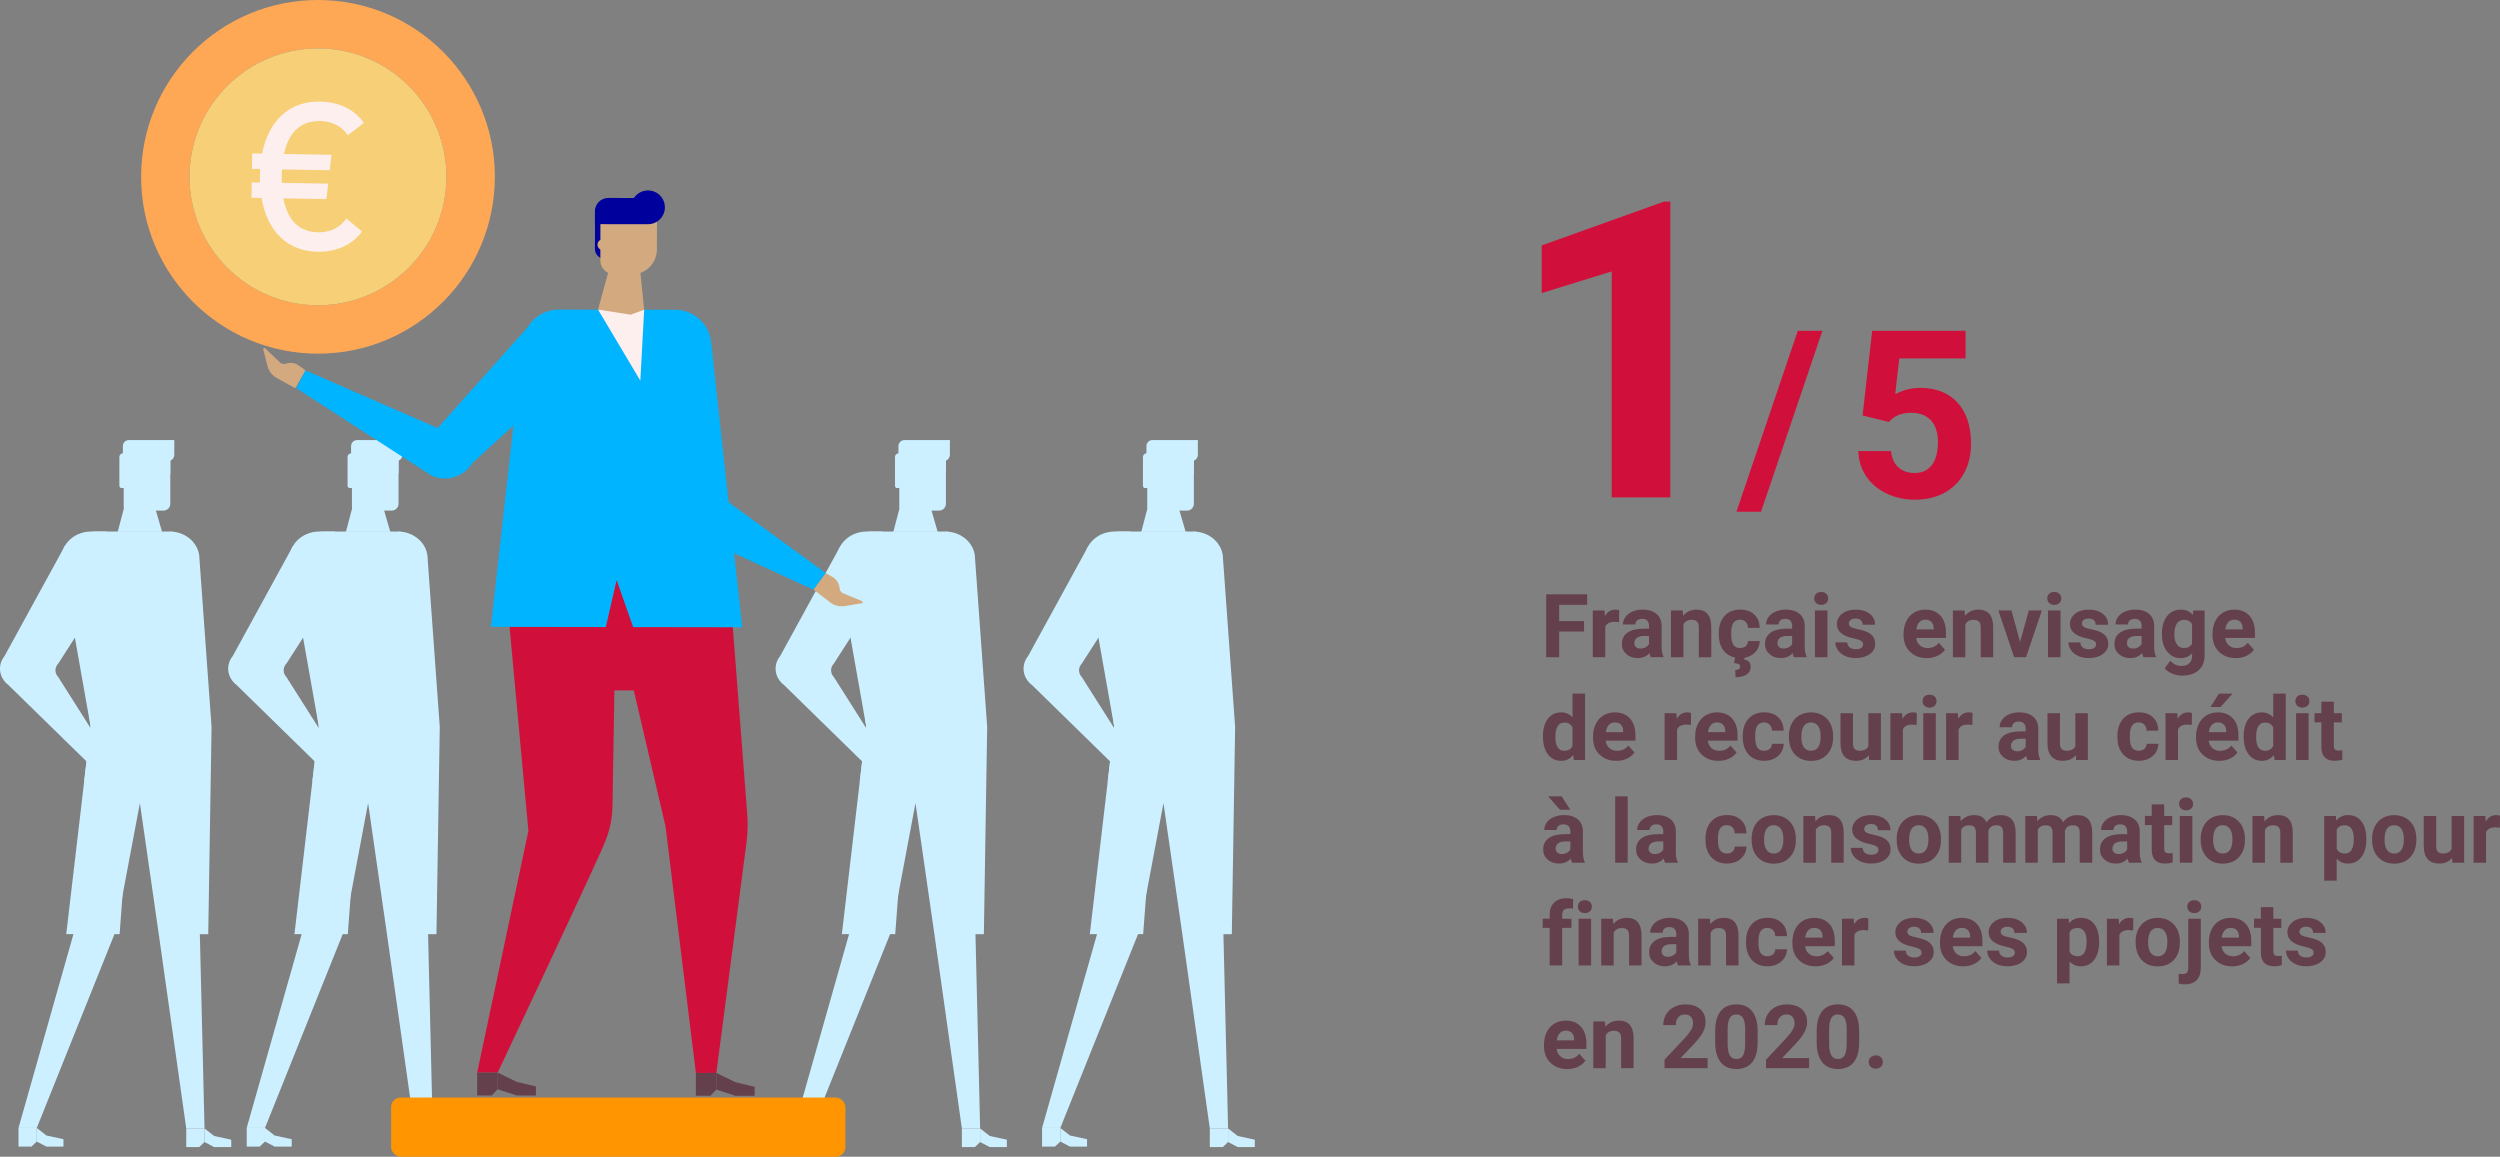 <?xml version="1.0" encoding="UTF-8"?>
<svg id="Calque_2" data-name="Calque 2" xmlns="http://www.w3.org/2000/svg" viewBox="0 0 875.98 405.3">
  <rect x="0" y="0" width="875.98" height="405.3" fill="#808080" stroke="none"/>
  <defs>
    <style>
      .cls-1 {
        fill: #00b4ff;
      }

      .cls-2 {
        fill: #f6cf76;
      }

      .cls-3 {
        fill: #fdefee;
      }

      .cls-4 {
        fill: #64404c;
      }

      .cls-5 {
        fill: #ccf0ff;
      }

      .cls-6 {
        fill: #ff9500;
      }

      .cls-7 {
        fill: #00009c;
      }

      .cls-8 {
        fill: #d3aa80;
      }

      .cls-9 {
        fill: #d0103a;
      }

      .cls-10 {
        fill: #fea856;
      }
    </style>
  </defs>
  <g id="Calque_1-2" data-name="Calque 1">
    <g>
      <path class="cls-9" d="m585.28,174.29h-20.55v-79.2l-24.53,7.61v-16.71l42.87-15.36h2.2v103.66Z"/>
      <path class="cls-9" d="m617.06,179.3h-8.62l21.49-63.39h8.62l-21.49,63.39Z"/>
      <path class="cls-9" d="m652.63,145.58l3.37-29.67h32.72v9.66h-23.22l-1.44,12.55c2.75-1.47,5.68-2.21,8.78-2.21,5.56,0,9.92,1.72,13.07,5.17,3.15,3.45,4.73,8.27,4.73,14.48,0,3.77-.8,7.14-2.39,10.12-1.59,2.98-3.87,5.29-6.84,6.94s-6.47,2.47-10.51,2.47c-3.53,0-6.8-.71-9.82-2.14-3.02-1.43-5.41-3.44-7.16-6.04-1.75-2.59-2.68-5.55-2.79-8.86h11.47c.24,2.43,1.09,4.32,2.55,5.67,1.46,1.35,3.36,2.02,5.71,2.02,2.62,0,4.64-.94,6.05-2.83,1.42-1.88,2.12-4.55,2.12-8s-.82-5.85-2.45-7.62c-1.63-1.76-3.94-2.65-6.94-2.65-2.75,0-4.99.72-6.7,2.17l-1.12,1.04-9.22-2.29Z"/>
      <path class="cls-4" d="m555.04,221.28h-8.72v9.01h-4.54v-22.04h14.35v3.68h-9.81v5.69h8.72v3.66Z"/>
      <path class="cls-4" d="m567.29,218.01c-.6-.08-1.12-.12-1.57-.12-1.66,0-2.74.56-3.25,1.68v10.72h-4.37v-16.38h4.13l.12,1.95c.88-1.5,2.09-2.25,3.65-2.25.48,0,.94.07,1.36.2l-.06,4.21Z"/>
      <path class="cls-4" d="m578.43,230.29c-.2-.39-.35-.88-.44-1.47-1.06,1.18-2.44,1.77-4.13,1.77-1.6,0-2.93-.46-3.99-1.39-1.05-.93-1.58-2.1-1.58-3.51,0-1.74.64-3.07,1.93-4,1.29-.93,3.15-1.4,5.58-1.41h2.01v-.94c0-.76-.19-1.36-.58-1.82-.39-.46-1-.68-1.84-.68-.74,0-1.31.18-1.73.53-.42.35-.63.84-.63,1.45h-4.37c0-.95.29-1.83.88-2.63.58-.81,1.41-1.44,2.48-1.9,1.07-.46,2.27-.69,3.6-.69,2.02,0,3.62.51,4.81,1.52,1.19,1.01,1.78,2.44,1.78,4.28v7.1c0,1.55.23,2.73.65,3.53v.26h-4.42Zm-3.62-3.04c.65,0,1.24-.14,1.79-.43.54-.29.95-.67,1.21-1.16v-2.82h-1.63c-2.19,0-3.36.76-3.5,2.27l-.02.26c0,.54.19.99.58,1.35.38.35.91.53,1.57.53Z"/>
      <path class="cls-4" d="m589.59,213.91l.14,1.89c1.17-1.46,2.74-2.19,4.71-2.19,1.74,0,3.03.51,3.88,1.53.85,1.02,1.28,2.54,1.3,4.57v10.58h-4.37v-10.47c0-.93-.2-1.6-.61-2.02-.4-.42-1.07-.63-2.01-.63-1.23,0-2.15.52-2.77,1.57v11.55h-4.37v-16.38h4.12Z"/>
      <path class="cls-4" d="m609.73,227.06c.81,0,1.46-.22,1.97-.67.5-.44.77-1.03.79-1.77h4.1c-.01,1.11-.31,2.13-.91,3.05-.6.92-1.41,1.64-2.44,2.15-1.03.51-2.18.76-3.43.76-2.34,0-4.19-.74-5.54-2.23-1.35-1.49-2.03-3.54-2.03-6.17v-.29c0-2.52.67-4.54,2.01-6.04,1.34-1.5,3.18-2.25,5.52-2.25,2.05,0,3.69.58,4.93,1.75,1.24,1.17,1.86,2.72,1.88,4.66h-4.1c-.02-.85-.28-1.54-.79-2.08-.5-.53-1.17-.8-2-.8-1.02,0-1.79.37-2.31,1.11-.52.74-.78,1.95-.78,3.62v.45c0,1.69.26,2.9.77,3.64.51.74,1.3,1.11,2.35,1.11Zm1.59,3.13l-.17.88c1.51.27,2.27,1.15,2.27,2.62,0,1.11-.46,1.99-1.39,2.63-.92.65-2.22.97-3.9.97l-.11-2.53c1.13,0,1.7-.41,1.7-1.23,0-.42-.17-.71-.51-.87-.34-.16-.89-.26-1.64-.31l.47-2.17h3.27Z"/>
      <path class="cls-4" d="m628.58,230.29c-.2-.39-.35-.88-.44-1.47-1.06,1.18-2.44,1.77-4.13,1.77-1.6,0-2.93-.46-3.99-1.39-1.05-.93-1.58-2.1-1.58-3.51,0-1.74.64-3.07,1.93-4,1.29-.93,3.15-1.4,5.58-1.41h2.01v-.94c0-.76-.19-1.36-.58-1.82-.39-.46-1-.68-1.84-.68-.74,0-1.31.18-1.73.53-.42.35-.63.84-.63,1.45h-4.37c0-.95.29-1.83.88-2.63.58-.81,1.41-1.44,2.48-1.9,1.07-.46,2.27-.69,3.6-.69,2.02,0,3.62.51,4.81,1.52,1.19,1.01,1.78,2.44,1.78,4.28v7.1c0,1.55.23,2.73.65,3.53v.26h-4.42Zm-3.62-3.04c.65,0,1.24-.14,1.79-.43.54-.29.95-.67,1.21-1.16v-2.82h-1.63c-2.19,0-3.36.76-3.5,2.27l-.02.26c0,.54.19.99.58,1.35.38.35.91.53,1.57.53Z"/>
      <path class="cls-4" d="m635.68,209.67c0-.66.22-1.2.66-1.62.44-.42,1.04-.63,1.79-.63s1.34.21,1.79.63c.44.42.67.96.67,1.62s-.22,1.21-.67,1.63c-.45.42-1.04.64-1.78.64s-1.33-.21-1.78-.64c-.45-.42-.67-.97-.67-1.63Zm4.65,20.62h-4.39v-16.38h4.39v16.38Z"/>
      <path class="cls-4" d="m652.8,225.76c0-.54-.27-.96-.79-1.26-.53-.31-1.38-.58-2.55-.83-3.9-.82-5.84-2.47-5.84-4.96,0-1.45.6-2.67,1.81-3.64,1.21-.97,2.78-1.46,4.73-1.46,2.08,0,3.74.49,4.99,1.47,1.25.98,1.87,2.25,1.87,3.81h-4.37c0-.62-.2-1.14-.61-1.55-.4-.41-1.03-.61-1.89-.61-.74,0-1.31.17-1.71.5-.4.33-.61.76-.61,1.27,0,.48.23.88.69,1.17.46.3,1.23.55,2.32.77,1.09.22,2.01.46,2.75.73,2.31.85,3.47,2.32,3.47,4.41,0,1.49-.64,2.7-1.92,3.62-1.28.92-2.94,1.38-4.96,1.38-1.37,0-2.59-.25-3.66-.73-1.06-.49-1.9-1.16-2.5-2.01s-.91-1.77-.91-2.76h4.15c.04.78.33,1.37.86,1.79.53.41,1.25.62,2.15.62.84,0,1.47-.16,1.9-.48.43-.32.64-.73.64-1.25Z"/>
      <path class="cls-4" d="m675.12,230.59c-2.4,0-4.36-.74-5.87-2.21-1.51-1.47-2.26-3.44-2.26-5.89v-.42c0-1.65.32-3.12.95-4.41.64-1.3,1.54-2.29,2.7-3,1.17-.7,2.5-1.05,3.99-1.05,2.24,0,4,.71,5.29,2.12,1.29,1.41,1.93,3.42,1.93,6.01v1.79h-10.43c.14,1.07.57,1.93,1.28,2.57.71.65,1.61.97,2.7.97,1.69,0,3-.61,3.95-1.83l2.15,2.41c-.66.93-1.54,1.65-2.66,2.17s-2.36.78-3.72.78Zm-.5-13.46c-.87,0-1.57.29-2.11.88-.54.59-.89,1.43-1.04,2.52h6.08v-.35c-.02-.97-.28-1.73-.79-2.26-.5-.53-1.22-.8-2.15-.8Z"/>
      <path class="cls-4" d="m688.37,213.91l.14,1.89c1.17-1.46,2.74-2.19,4.71-2.19,1.74,0,3.03.51,3.88,1.53.85,1.02,1.28,2.54,1.3,4.57v10.58h-4.37v-10.47c0-.93-.2-1.6-.61-2.02-.4-.42-1.07-.63-2.01-.63-1.23,0-2.15.52-2.77,1.57v11.55h-4.37v-16.38h4.12Z"/>
      <path class="cls-4" d="m707.83,224.94l3.04-11.03h4.57l-5.52,16.38h-4.18l-5.52-16.38h4.57l3.04,11.03Z"/>
      <path class="cls-4" d="m717.34,209.67c0-.66.22-1.2.66-1.62.44-.42,1.04-.63,1.79-.63s1.34.21,1.79.63c.44.42.67.96.67,1.62s-.22,1.21-.67,1.63c-.45.42-1.04.64-1.78.64s-1.33-.21-1.78-.64c-.45-.42-.67-.97-.67-1.63Zm4.65,20.62h-4.39v-16.38h4.39v16.38Z"/>
      <path class="cls-4" d="m734.46,225.76c0-.54-.27-.96-.79-1.26-.53-.31-1.38-.58-2.55-.83-3.9-.82-5.84-2.47-5.84-4.96,0-1.45.6-2.67,1.81-3.64,1.21-.97,2.78-1.46,4.73-1.46,2.08,0,3.74.49,4.99,1.47,1.25.98,1.87,2.25,1.87,3.81h-4.37c0-.62-.2-1.14-.61-1.55-.4-.41-1.03-.61-1.89-.61-.74,0-1.31.17-1.71.5-.4.33-.61.76-.61,1.27,0,.48.23.88.69,1.17.46.3,1.23.55,2.32.77,1.09.22,2.01.46,2.75.73,2.31.85,3.47,2.32,3.47,4.41,0,1.49-.64,2.7-1.92,3.62-1.28.92-2.94,1.38-4.96,1.38-1.37,0-2.59-.25-3.66-.73-1.06-.49-1.9-1.16-2.5-2.01s-.91-1.77-.91-2.76h4.15c.04.78.33,1.37.86,1.79.53.41,1.25.62,2.15.62.84,0,1.47-.16,1.9-.48.43-.32.64-.73.64-1.25Z"/>
      <path class="cls-4" d="m751.02,230.29c-.2-.39-.35-.88-.44-1.47-1.06,1.18-2.44,1.77-4.13,1.77-1.6,0-2.93-.46-3.99-1.39-1.05-.93-1.58-2.1-1.58-3.51,0-1.74.64-3.07,1.93-4,1.29-.93,3.15-1.4,5.58-1.41h2.01v-.94c0-.76-.19-1.36-.58-1.82-.39-.46-1-.68-1.84-.68-.74,0-1.31.18-1.73.53-.42.35-.63.84-.63,1.45h-4.37c0-.95.29-1.83.88-2.63.58-.81,1.41-1.44,2.48-1.9,1.07-.46,2.27-.69,3.6-.69,2.02,0,3.62.51,4.81,1.52,1.19,1.01,1.78,2.44,1.78,4.28v7.1c0,1.55.23,2.73.65,3.53v.26h-4.42Zm-3.62-3.04c.65,0,1.24-.14,1.79-.43.54-.29.95-.67,1.21-1.16v-2.82h-1.63c-2.19,0-3.36.76-3.5,2.27l-.02.26c0,.54.19.99.58,1.35.38.35.91.53,1.57.53Z"/>
      <path class="cls-4" d="m757.51,221.98c0-2.51.6-4.54,1.79-6.07,1.2-1.53,2.81-2.3,4.84-2.3,1.8,0,3.19.62,4.19,1.85l.18-1.54h3.97v15.83c0,1.43-.33,2.68-.98,3.74-.65,1.06-1.57,1.87-2.75,2.42-1.18.56-2.56.83-4.15.83-1.2,0-2.37-.24-3.51-.72-1.14-.48-2-1.1-2.59-1.85l1.94-2.66c1.09,1.22,2.41,1.83,3.97,1.83,1.16,0,2.06-.31,2.71-.93.65-.62.97-1.5.97-2.64v-.88c-1.01,1.14-2.34,1.71-3.98,1.71-1.97,0-3.56-.77-4.78-2.31-1.22-1.54-1.82-3.58-1.82-6.12v-.18Zm4.37.33c0,1.49.3,2.65.89,3.49.6.84,1.41,1.27,2.45,1.27,1.33,0,2.29-.5,2.86-1.5v-6.9c-.59-1-1.53-1.5-2.83-1.5-1.05,0-1.87.43-2.48,1.29-.6.86-.9,2.14-.9,3.85Z"/>
      <path class="cls-4" d="m783.38,230.59c-2.4,0-4.36-.74-5.87-2.21-1.51-1.47-2.26-3.44-2.26-5.89v-.42c0-1.65.32-3.12.95-4.41.64-1.3,1.54-2.29,2.7-3,1.17-.7,2.5-1.05,3.99-1.05,2.24,0,4,.71,5.29,2.12,1.29,1.41,1.93,3.42,1.93,6.01v1.79h-10.43c.14,1.07.57,1.93,1.28,2.57.71.65,1.61.97,2.7.97,1.69,0,3-.61,3.95-1.83l2.15,2.41c-.66.93-1.54,1.65-2.66,2.17s-2.36.78-3.72.78Zm-.5-13.46c-.87,0-1.57.29-2.11.88-.54.59-.89,1.43-1.04,2.52h6.08v-.35c-.02-.97-.28-1.73-.79-2.26-.5-.53-1.22-.8-2.15-.8Z"/>
      <path class="cls-4" d="m540.63,257.98c0-2.55.57-4.59,1.72-6.1,1.15-1.51,2.71-2.27,4.7-2.27,1.59,0,2.91.6,3.95,1.79v-8.36h4.39v23.25h-3.95l-.21-1.74c-1.09,1.36-2.49,2.04-4.21,2.04-1.93,0-3.47-.76-4.64-2.28-1.17-1.52-1.75-3.63-1.75-6.33Zm4.37.33c0,1.54.27,2.71.8,3.53.53.82,1.31,1.23,2.33,1.23,1.35,0,2.31-.57,2.86-1.71v-6.47c-.54-1.14-1.49-1.71-2.83-1.71-2.11,0-3.16,1.71-3.16,5.14Z"/>
      <path class="cls-4" d="m566.32,266.59c-2.4,0-4.36-.74-5.87-2.21-1.51-1.47-2.26-3.44-2.26-5.89v-.42c0-1.65.32-3.12.95-4.41.64-1.3,1.54-2.29,2.7-3,1.17-.7,2.5-1.05,3.99-1.05,2.24,0,4,.71,5.29,2.12,1.29,1.41,1.93,3.42,1.93,6.01v1.79h-10.43c.14,1.07.57,1.93,1.28,2.57.71.65,1.61.97,2.7.97,1.69,0,3-.61,3.95-1.83l2.15,2.41c-.66.93-1.54,1.65-2.66,2.17s-2.36.78-3.72.78Zm-.5-13.46c-.87,0-1.57.29-2.11.88-.54.59-.89,1.43-1.04,2.52h6.08v-.35c-.02-.97-.28-1.73-.79-2.26-.5-.53-1.22-.8-2.15-.8Z"/>
      <path class="cls-4" d="m592.46,254.01c-.6-.08-1.12-.12-1.57-.12-1.66,0-2.74.56-3.25,1.68v10.72h-4.37v-16.38h4.13l.12,1.95c.88-1.5,2.09-2.25,3.65-2.25.48,0,.94.07,1.36.2l-.06,4.21Z"/>
      <path class="cls-4" d="m602.1,266.59c-2.4,0-4.36-.74-5.87-2.21-1.51-1.47-2.26-3.44-2.26-5.89v-.42c0-1.65.32-3.12.95-4.41.64-1.3,1.54-2.29,2.7-3,1.17-.7,2.5-1.05,3.99-1.05,2.24,0,4,.71,5.29,2.12,1.29,1.41,1.93,3.42,1.93,6.01v1.79h-10.43c.14,1.07.57,1.93,1.28,2.57.71.65,1.61.97,2.7.97,1.69,0,3-.61,3.95-1.83l2.15,2.41c-.66.93-1.54,1.65-2.66,2.17s-2.36.78-3.72.78Zm-.5-13.46c-.87,0-1.57.29-2.11.88-.54.59-.89,1.43-1.04,2.52h6.08v-.35c-.02-.97-.28-1.73-.79-2.26-.5-.53-1.22-.8-2.15-.8Z"/>
      <path class="cls-4" d="m618.13,263.06c.81,0,1.46-.22,1.97-.67.5-.44.77-1.03.79-1.77h4.1c-.01,1.11-.31,2.13-.91,3.05-.6.92-1.41,1.64-2.44,2.15-1.03.51-2.18.76-3.43.76-2.34,0-4.19-.74-5.54-2.23-1.35-1.49-2.03-3.54-2.03-6.17v-.29c0-2.52.67-4.54,2.01-6.04,1.34-1.5,3.18-2.25,5.52-2.25,2.05,0,3.69.58,4.93,1.75,1.24,1.17,1.86,2.72,1.88,4.66h-4.1c-.02-.85-.28-1.54-.79-2.08-.5-.53-1.17-.8-2-.8-1.02,0-1.79.37-2.31,1.11-.52.74-.78,1.95-.78,3.62v.45c0,1.69.26,2.9.77,3.64.51.74,1.3,1.11,2.35,1.11Z"/>
      <path class="cls-4" d="m626.81,257.95c0-1.62.31-3.07.94-4.34.63-1.27,1.53-2.25,2.7-2.95,1.18-.7,2.54-1.04,4.09-1.04,2.21,0,4.01.68,5.41,2.03,1.4,1.35,2.18,3.19,2.34,5.51l.03,1.12c0,2.51-.7,4.53-2.1,6.05-1.4,1.52-3.28,2.28-5.65,2.28s-4.25-.76-5.65-2.27c-1.41-1.51-2.11-3.57-2.11-6.18v-.2Zm4.37.31c0,1.56.29,2.75.88,3.57.58.82,1.42,1.24,2.51,1.24s1.89-.41,2.48-1.22c.6-.81.89-2.12.89-3.9,0-1.53-.3-2.71-.89-3.55-.6-.84-1.43-1.26-2.51-1.26s-1.9.42-2.48,1.25c-.59.83-.88,2.12-.88,3.87Z"/>
      <path class="cls-4" d="m654.82,264.62c-1.08,1.31-2.57,1.97-4.48,1.97-1.76,0-3.1-.5-4.02-1.51-.92-1.01-1.4-2.49-1.42-4.44v-10.73h4.37v10.59c0,1.71.78,2.56,2.33,2.56s2.5-.51,3.06-1.54v-11.61h4.39v16.38h-4.12l-.12-1.67Z"/>
      <path class="cls-4" d="m671.57,254.01c-.6-.08-1.12-.12-1.57-.12-1.66,0-2.74.56-3.25,1.68v10.72h-4.37v-16.38h4.13l.12,1.95c.88-1.5,2.09-2.25,3.65-2.25.48,0,.94.07,1.36.2l-.06,4.21Z"/>
      <path class="cls-4" d="m673.64,245.67c0-.66.22-1.2.66-1.62.44-.42,1.04-.63,1.79-.63s1.34.21,1.79.63c.44.42.67.96.67,1.62s-.22,1.21-.67,1.63c-.45.42-1.04.64-1.78.64s-1.33-.21-1.78-.64c-.45-.42-.67-.97-.67-1.63Zm4.65,20.62h-4.39v-16.38h4.39v16.38Z"/>
      <path class="cls-4" d="m691.09,254.01c-.6-.08-1.12-.12-1.57-.12-1.66,0-2.74.56-3.25,1.68v10.72h-4.37v-16.38h4.13l.12,1.95c.88-1.5,2.09-2.25,3.65-2.25.48,0,.94.07,1.36.2l-.06,4.21Z"/>
      <path class="cls-4" d="m710.41,266.29c-.2-.39-.35-.88-.44-1.47-1.06,1.18-2.44,1.77-4.13,1.77-1.6,0-2.93-.46-3.99-1.39-1.05-.93-1.58-2.1-1.58-3.51,0-1.74.64-3.07,1.93-4,1.29-.93,3.15-1.4,5.58-1.41h2.01v-.94c0-.76-.19-1.36-.58-1.82-.39-.46-1-.68-1.84-.68-.74,0-1.31.18-1.73.53-.42.35-.63.84-.63,1.45h-4.37c0-.95.29-1.83.88-2.63.58-.81,1.41-1.44,2.48-1.9,1.07-.46,2.27-.69,3.6-.69,2.02,0,3.62.51,4.81,1.52,1.19,1.01,1.78,2.44,1.78,4.28v7.1c0,1.55.23,2.73.65,3.53v.26h-4.42Zm-3.62-3.04c.65,0,1.24-.14,1.79-.43.54-.29.95-.67,1.21-1.16v-2.82h-1.63c-2.19,0-3.36.76-3.5,2.27l-.02.26c0,.54.19.99.58,1.35.38.35.91.53,1.57.53Z"/>
      <path class="cls-4" d="m727.34,264.62c-1.08,1.31-2.57,1.97-4.48,1.97-1.76,0-3.1-.5-4.02-1.51-.92-1.01-1.4-2.49-1.42-4.44v-10.73h4.37v10.59c0,1.71.78,2.56,2.33,2.56s2.5-.51,3.06-1.54v-11.61h4.39v16.38h-4.12l-.12-1.67Z"/>
      <path class="cls-4" d="m749.41,263.06c.81,0,1.46-.22,1.97-.67.5-.44.77-1.03.79-1.77h4.1c-.01,1.11-.31,2.13-.91,3.05-.6.92-1.41,1.64-2.44,2.15-1.03.51-2.18.76-3.43.76-2.34,0-4.19-.74-5.54-2.23-1.35-1.49-2.03-3.54-2.03-6.17v-.29c0-2.52.67-4.54,2.01-6.04,1.34-1.5,3.18-2.25,5.52-2.25,2.05,0,3.69.58,4.93,1.75,1.24,1.17,1.86,2.72,1.88,4.66h-4.1c-.02-.85-.28-1.54-.79-2.08-.5-.53-1.17-.8-2-.8-1.02,0-1.79.37-2.31,1.11-.52.74-.78,1.95-.78,3.62v.45c0,1.69.26,2.9.77,3.64.51.74,1.3,1.11,2.35,1.11Z"/>
      <path class="cls-4" d="m767.97,254.01c-.6-.08-1.12-.12-1.57-.12-1.66,0-2.74.56-3.25,1.68v10.72h-4.37v-16.38h4.13l.12,1.95c.88-1.5,2.09-2.25,3.65-2.25.48,0,.94.07,1.36.2l-.06,4.21Z"/>
      <path class="cls-4" d="m777.61,266.59c-2.4,0-4.36-.74-5.87-2.21-1.51-1.47-2.26-3.44-2.26-5.89v-.42c0-1.65.32-3.12.95-4.41.64-1.3,1.54-2.29,2.7-3,1.17-.7,2.5-1.05,3.99-1.05,2.24,0,4,.71,5.29,2.12,1.29,1.41,1.93,3.42,1.93,6.01v1.79h-10.43c.14,1.07.57,1.93,1.28,2.57.71.65,1.61.97,2.7.97,1.69,0,3-.61,3.95-1.83l2.15,2.41c-.66.93-1.54,1.65-2.66,2.17s-2.36.78-3.72.78Zm-.5-13.46c-.87,0-1.57.29-2.11.88-.54.59-.89,1.43-1.04,2.52h6.08v-.35c-.02-.97-.28-1.73-.79-2.26-.5-.53-1.22-.8-2.15-.8Zm.39-10.1h4.77l-4.19,4.69h-3.56l2.98-4.69Z"/>
      <path class="cls-4" d="m786.15,257.98c0-2.55.57-4.59,1.72-6.1,1.15-1.51,2.71-2.27,4.7-2.27,1.59,0,2.91.6,3.95,1.79v-8.36h4.39v23.25h-3.95l-.21-1.74c-1.09,1.36-2.49,2.04-4.21,2.04-1.93,0-3.47-.76-4.64-2.28-1.17-1.52-1.75-3.63-1.75-6.33Zm4.37.33c0,1.54.27,2.71.8,3.53.53.82,1.31,1.23,2.33,1.23,1.35,0,2.31-.57,2.86-1.71v-6.47c-.54-1.14-1.49-1.71-2.83-1.71-2.11,0-3.16,1.71-3.16,5.14Z"/>
      <path class="cls-4" d="m804.27,245.67c0-.66.22-1.2.66-1.62.44-.42,1.04-.63,1.79-.63s1.34.21,1.79.63c.44.42.67.96.67,1.62s-.22,1.21-.67,1.63c-.45.42-1.04.64-1.78.64s-1.33-.21-1.78-.64c-.45-.42-.67-.97-.67-1.63Zm4.65,20.62h-4.39v-16.38h4.39v16.38Z"/>
      <path class="cls-4" d="m817.76,245.88v4.03h2.8v3.21h-2.8v8.17c0,.61.12,1.04.35,1.3.23.26.68.39,1.33.39.48,0,.91-.04,1.29-.11v3.32c-.86.26-1.74.39-2.65.39-3.07,0-4.63-1.55-4.69-4.65v-8.83h-2.39v-3.21h2.39v-4.03h4.37Z"/>
      <path class="cls-4" d="m550.86,302.29c-.2-.39-.35-.88-.44-1.47-1.06,1.18-2.44,1.77-4.13,1.77-1.6,0-2.93-.46-3.99-1.39-1.05-.93-1.58-2.1-1.58-3.51,0-1.74.64-3.07,1.93-4,1.29-.93,3.15-1.4,5.58-1.41h2.01v-.94c0-.76-.19-1.36-.58-1.82-.39-.46-1-.68-1.84-.68-.74,0-1.31.18-1.73.53-.42.35-.63.84-.63,1.45h-4.37c0-.95.29-1.83.88-2.63.58-.81,1.41-1.44,2.48-1.9,1.07-.46,2.27-.69,3.6-.69,2.02,0,3.62.51,4.81,1.52,1.19,1.01,1.78,2.44,1.78,4.28v7.1c0,1.55.23,2.73.65,3.53v.26h-4.42Zm-.65-18.56h-3.59l-4.18-4.69h4.77l3,4.69Zm-2.97,15.51c.65,0,1.24-.14,1.79-.43.54-.29.95-.67,1.21-1.16v-2.82h-1.63c-2.19,0-3.36.76-3.5,2.27l-.02.26c0,.54.19.99.58,1.35.38.35.91.53,1.57.53Z"/>
      <path class="cls-4" d="m570.33,302.29h-4.39v-23.25h4.39v23.25Z"/>
      <path class="cls-4" d="m583.42,302.29c-.2-.39-.35-.88-.44-1.47-1.06,1.18-2.44,1.77-4.13,1.77-1.6,0-2.93-.46-3.99-1.39-1.05-.93-1.58-2.1-1.58-3.51,0-1.74.64-3.07,1.93-4,1.29-.93,3.15-1.4,5.58-1.41h2.01v-.94c0-.76-.19-1.36-.58-1.82-.39-.46-1-.68-1.84-.68-.74,0-1.31.18-1.73.53-.42.35-.63.84-.63,1.45h-4.37c0-.95.29-1.83.88-2.63.58-.81,1.41-1.44,2.48-1.9,1.07-.46,2.27-.69,3.6-.69,2.02,0,3.62.51,4.81,1.52,1.19,1.01,1.78,2.44,1.78,4.28v7.1c0,1.55.23,2.73.65,3.53v.26h-4.42Zm-3.62-3.04c.65,0,1.24-.14,1.79-.43.54-.29.95-.67,1.21-1.16v-2.82h-1.63c-2.19,0-3.36.76-3.5,2.27l-.02.26c0,.54.19.99.58,1.35.38.35.91.53,1.57.53Z"/>
      <path class="cls-4" d="m605.08,299.06c.81,0,1.46-.22,1.97-.67.5-.44.77-1.03.79-1.77h4.1c-.01,1.11-.31,2.13-.91,3.05-.6.92-1.41,1.64-2.44,2.15-1.03.51-2.18.76-3.43.76-2.34,0-4.19-.74-5.54-2.23-1.35-1.49-2.03-3.54-2.03-6.17v-.29c0-2.52.67-4.54,2.01-6.04,1.34-1.5,3.18-2.25,5.52-2.25,2.05,0,3.69.58,4.93,1.75,1.24,1.17,1.86,2.72,1.88,4.66h-4.1c-.02-.85-.28-1.54-.79-2.08-.5-.53-1.17-.8-2-.8-1.02,0-1.79.37-2.31,1.11-.52.74-.78,1.95-.78,3.62v.45c0,1.69.26,2.9.77,3.64.51.74,1.3,1.11,2.35,1.11Z"/>
      <path class="cls-4" d="m613.75,293.95c0-1.62.31-3.07.94-4.34.63-1.27,1.53-2.25,2.7-2.95,1.18-.7,2.54-1.04,4.09-1.04,2.21,0,4.01.68,5.41,2.03,1.4,1.35,2.18,3.19,2.34,5.51l.03,1.12c0,2.51-.7,4.53-2.1,6.05-1.4,1.52-3.28,2.28-5.65,2.28s-4.25-.76-5.65-2.27c-1.41-1.51-2.11-3.57-2.11-6.18v-.2Zm4.37.31c0,1.56.29,2.75.88,3.57.58.82,1.42,1.24,2.51,1.24s1.89-.41,2.48-1.22c.6-.81.89-2.12.89-3.9,0-1.53-.3-2.71-.89-3.55-.6-.84-1.43-1.26-2.51-1.26s-1.9.42-2.48,1.25c-.59.83-.88,2.12-.88,3.87Z"/>
      <path class="cls-4" d="m635.99,285.91l.14,1.89c1.17-1.46,2.74-2.19,4.71-2.19,1.74,0,3.03.51,3.88,1.53.85,1.02,1.28,2.54,1.3,4.57v10.58h-4.37v-10.47c0-.93-.2-1.6-.61-2.02-.4-.42-1.07-.63-2.01-.63-1.23,0-2.15.52-2.77,1.57v11.55h-4.37v-16.38h4.12Z"/>
      <path class="cls-4" d="m658.19,297.76c0-.54-.27-.96-.79-1.26-.53-.31-1.38-.58-2.55-.83-3.9-.82-5.84-2.47-5.84-4.96,0-1.45.6-2.67,1.81-3.64,1.21-.97,2.78-1.46,4.73-1.46,2.08,0,3.74.49,4.99,1.47,1.25.98,1.87,2.25,1.87,3.81h-4.37c0-.62-.2-1.14-.61-1.55-.4-.41-1.03-.61-1.89-.61-.74,0-1.31.17-1.71.5-.4.33-.61.76-.61,1.27,0,.48.23.88.69,1.17.46.3,1.23.55,2.32.77,1.09.22,2.01.46,2.75.73,2.31.85,3.47,2.32,3.47,4.41,0,1.49-.64,2.7-1.92,3.62-1.28.92-2.94,1.38-4.96,1.38-1.37,0-2.59-.25-3.66-.73-1.06-.49-1.9-1.16-2.5-2.01s-.91-1.77-.91-2.76h4.15c.04.78.33,1.37.86,1.79.53.41,1.25.62,2.15.62.84,0,1.47-.16,1.9-.48.43-.32.64-.73.64-1.25Z"/>
      <path class="cls-4" d="m664.58,293.95c0-1.62.31-3.07.94-4.34.63-1.27,1.53-2.25,2.7-2.95,1.18-.7,2.54-1.04,4.09-1.04,2.21,0,4.01.68,5.41,2.03,1.4,1.35,2.18,3.19,2.34,5.51l.03,1.12c0,2.51-.7,4.53-2.1,6.05-1.4,1.52-3.28,2.28-5.65,2.28s-4.25-.76-5.65-2.27c-1.41-1.51-2.11-3.57-2.11-6.18v-.2Zm4.37.31c0,1.56.29,2.75.88,3.57.58.82,1.42,1.24,2.51,1.24s1.89-.41,2.48-1.22c.6-.81.89-2.12.89-3.9,0-1.53-.3-2.71-.89-3.55-.6-.84-1.43-1.26-2.51-1.26s-1.9.42-2.48,1.25c-.59.83-.88,2.12-.88,3.87Z"/>
      <path class="cls-4" d="m686.89,285.91l.14,1.83c1.16-1.42,2.73-2.13,4.71-2.13,2.11,0,3.56.83,4.34,2.5,1.15-1.66,2.79-2.5,4.92-2.5,1.78,0,3.1.52,3.97,1.55.87,1.03,1.3,2.59,1.3,4.67v10.46h-4.39v-10.44c0-.93-.18-1.61-.54-2.04-.36-.43-1-.64-1.92-.64-1.31,0-2.22.62-2.72,1.88l.02,11.25h-4.37v-10.43c0-.95-.19-1.63-.56-2.06-.37-.42-1.01-.63-1.91-.63-1.24,0-2.14.51-2.69,1.54v11.58h-4.37v-16.38h4.1Z"/>
      <path class="cls-4" d="m713.73,285.91l.14,1.83c1.16-1.42,2.73-2.13,4.71-2.13,2.11,0,3.56.83,4.34,2.5,1.15-1.66,2.79-2.5,4.92-2.5,1.78,0,3.1.52,3.97,1.55.87,1.03,1.3,2.59,1.3,4.67v10.46h-4.39v-10.44c0-.93-.18-1.61-.54-2.04-.36-.43-1-.64-1.92-.64-1.31,0-2.22.62-2.72,1.88l.02,11.25h-4.37v-10.43c0-.95-.19-1.63-.56-2.06-.37-.42-1.01-.63-1.91-.63-1.24,0-2.14.51-2.69,1.54v11.58h-4.37v-16.38h4.1Z"/>
      <path class="cls-4" d="m745.96,302.29c-.2-.39-.35-.88-.44-1.47-1.06,1.18-2.44,1.77-4.13,1.77-1.6,0-2.93-.46-3.99-1.39-1.05-.93-1.58-2.1-1.58-3.51,0-1.74.64-3.07,1.93-4,1.29-.93,3.15-1.4,5.58-1.41h2.01v-.94c0-.76-.19-1.36-.58-1.82-.39-.46-1-.68-1.84-.68-.74,0-1.31.18-1.73.53-.42.35-.63.84-.63,1.45h-4.37c0-.95.29-1.83.88-2.63.58-.81,1.41-1.44,2.48-1.9,1.07-.46,2.27-.69,3.6-.69,2.02,0,3.62.51,4.81,1.52,1.19,1.01,1.78,2.44,1.78,4.28v7.1c0,1.55.23,2.73.65,3.53v.26h-4.42Zm-3.62-3.04c.65,0,1.24-.14,1.79-.43.54-.29.95-.67,1.21-1.16v-2.82h-1.63c-2.19,0-3.36.76-3.5,2.27l-.02.26c0,.54.19.99.58,1.35.38.35.91.53,1.57.53Z"/>
      <path class="cls-4" d="m758.32,281.88v4.03h2.8v3.21h-2.8v8.17c0,.61.12,1.04.35,1.3.23.26.68.39,1.33.39.48,0,.91-.04,1.29-.11v3.32c-.86.26-1.74.39-2.65.39-3.07,0-4.63-1.55-4.69-4.65v-8.83h-2.39v-3.21h2.39v-4.03h4.37Z"/>
      <path class="cls-4" d="m763.53,281.67c0-.66.22-1.2.66-1.62.44-.42,1.04-.63,1.79-.63s1.34.21,1.79.63c.44.42.67.96.67,1.62s-.22,1.21-.67,1.63c-.45.42-1.04.64-1.78.64s-1.33-.21-1.78-.64c-.45-.42-.67-.97-.67-1.63Zm4.65,20.62h-4.39v-16.38h4.39v16.38Z"/>
      <path class="cls-4" d="m771.1,293.95c0-1.62.31-3.07.94-4.34.63-1.27,1.53-2.25,2.7-2.95,1.18-.7,2.54-1.04,4.09-1.04,2.21,0,4.01.68,5.41,2.03,1.4,1.35,2.18,3.19,2.34,5.51l.03,1.12c0,2.51-.7,4.53-2.1,6.05-1.4,1.52-3.28,2.28-5.65,2.28s-4.25-.76-5.65-2.27c-1.41-1.51-2.11-3.57-2.11-6.18v-.2Zm4.37.31c0,1.56.29,2.75.88,3.57.58.82,1.42,1.24,2.51,1.24s1.89-.41,2.48-1.22c.6-.81.89-2.12.89-3.9,0-1.53-.3-2.71-.89-3.55-.6-.84-1.43-1.26-2.51-1.26s-1.9.42-2.48,1.25c-.59.83-.88,2.12-.88,3.87Z"/>
      <path class="cls-4" d="m793.34,285.91l.14,1.89c1.17-1.46,2.74-2.19,4.71-2.19,1.74,0,3.03.51,3.88,1.53.85,1.02,1.28,2.54,1.3,4.57v10.58h-4.37v-10.47c0-.93-.2-1.6-.61-2.02-.4-.42-1.07-.63-2.01-.63-1.23,0-2.15.52-2.77,1.57v11.55h-4.37v-16.38h4.12Z"/>
      <path class="cls-4" d="m829.13,294.25c0,2.52-.57,4.54-1.72,6.06-1.15,1.52-2.69,2.28-4.64,2.28-1.66,0-2.99-.58-4.01-1.73v7.72h-4.37v-22.67h4.06l.15,1.6c1.06-1.27,2.44-1.91,4.15-1.91,2.02,0,3.59.75,4.71,2.24s1.68,3.55,1.68,6.18v.23Zm-4.37-.32c0-1.52-.27-2.7-.81-3.53-.54-.83-1.32-1.24-2.35-1.24-1.37,0-2.32.52-2.83,1.57v6.71c.53,1.08,1.49,1.62,2.86,1.62,2.09,0,3.13-1.71,3.13-5.13Z"/>
      <path class="cls-4" d="m831.16,293.95c0-1.62.31-3.07.94-4.34.63-1.27,1.53-2.25,2.7-2.95,1.18-.7,2.54-1.04,4.09-1.04,2.21,0,4.01.68,5.41,2.03,1.4,1.35,2.18,3.19,2.34,5.51l.03,1.12c0,2.51-.7,4.53-2.1,6.05-1.4,1.52-3.28,2.28-5.65,2.28s-4.25-.76-5.65-2.27c-1.41-1.51-2.11-3.57-2.11-6.18v-.2Zm4.37.31c0,1.56.29,2.75.88,3.57.58.82,1.42,1.24,2.51,1.24s1.89-.41,2.48-1.22c.6-.81.89-2.12.89-3.9,0-1.53-.3-2.71-.89-3.55-.6-.84-1.43-1.26-2.51-1.26s-1.9.42-2.48,1.25c-.59.83-.88,2.12-.88,3.87Z"/>
      <path class="cls-4" d="m859.18,300.62c-1.08,1.31-2.57,1.97-4.48,1.97-1.76,0-3.1-.5-4.02-1.51-.92-1.01-1.4-2.49-1.42-4.44v-10.73h4.37v10.59c0,1.71.78,2.56,2.33,2.56s2.5-.51,3.06-1.54v-11.61h4.39v16.38h-4.12l-.12-1.67Z"/>
      <path class="cls-4" d="m875.92,290.01c-.6-.08-1.12-.12-1.57-.12-1.66,0-2.74.56-3.25,1.68v10.72h-4.37v-16.38h4.13l.12,1.95c.88-1.5,2.09-2.25,3.65-2.25.48,0,.94.07,1.36.2l-.06,4.21Z"/>
      <path class="cls-4" d="m542.99,338.29v-13.17h-2.44v-3.21h2.44v-1.39c0-1.84.53-3.26,1.58-4.28,1.05-1.01,2.53-1.52,4.43-1.52.61,0,1.35.1,2.23.3l-.05,3.39c-.36-.09-.81-.14-1.33-.14-1.65,0-2.47.77-2.47,2.32v1.32h3.25v3.21h-3.25v13.17h-4.39Z"/>
      <path class="cls-4" d="m552.87,317.67c0-.66.22-1.2.66-1.62.44-.42,1.04-.63,1.79-.63s1.34.21,1.79.63c.44.42.67.96.67,1.62s-.22,1.21-.67,1.63c-.45.42-1.04.64-1.78.64s-1.33-.21-1.78-.64c-.45-.42-.67-.97-.67-1.63Zm4.65,20.62h-4.39v-16.38h4.39v16.38Z"/>
      <path class="cls-4" d="m565.15,321.91l.14,1.89c1.17-1.46,2.74-2.19,4.71-2.19,1.74,0,3.03.51,3.88,1.53.85,1.02,1.28,2.54,1.3,4.57v10.58h-4.37v-10.47c0-.93-.2-1.6-.61-2.02-.4-.42-1.07-.63-2.01-.63-1.23,0-2.15.52-2.77,1.57v11.55h-4.37v-16.38h4.12Z"/>
      <path class="cls-4" d="m587.98,338.29c-.2-.39-.35-.88-.44-1.47-1.06,1.18-2.44,1.77-4.13,1.77-1.6,0-2.93-.46-3.99-1.39-1.05-.93-1.58-2.1-1.58-3.51,0-1.74.64-3.07,1.93-4,1.29-.93,3.15-1.4,5.58-1.41h2.01v-.94c0-.76-.19-1.36-.58-1.82-.39-.46-1-.68-1.84-.68-.74,0-1.31.18-1.73.53-.42.35-.63.84-.63,1.45h-4.37c0-.95.29-1.83.88-2.63.58-.81,1.41-1.44,2.48-1.9,1.07-.46,2.27-.69,3.6-.69,2.02,0,3.62.51,4.81,1.52,1.19,1.01,1.78,2.44,1.78,4.28v7.1c0,1.55.23,2.73.65,3.53v.26h-4.42Zm-3.62-3.04c.65,0,1.24-.14,1.79-.43.54-.29.95-.67,1.21-1.16v-2.82h-1.63c-2.19,0-3.36.76-3.5,2.27l-.02.26c0,.54.19.99.58,1.35.38.35.91.53,1.57.53Z"/>
      <path class="cls-4" d="m599.13,321.91l.14,1.89c1.17-1.46,2.74-2.19,4.71-2.19,1.74,0,3.03.51,3.88,1.53.85,1.02,1.28,2.54,1.3,4.57v10.58h-4.37v-10.47c0-.93-.2-1.6-.61-2.02-.4-.42-1.07-.63-2.01-.63-1.23,0-2.15.52-2.77,1.57v11.55h-4.37v-16.38h4.12Z"/>
      <path class="cls-4" d="m619.28,335.06c.81,0,1.46-.22,1.97-.67.5-.44.77-1.03.79-1.77h4.1c-.01,1.11-.31,2.13-.91,3.05-.6.92-1.41,1.64-2.44,2.15-1.03.51-2.18.76-3.43.76-2.34,0-4.19-.74-5.54-2.23-1.35-1.49-2.03-3.54-2.03-6.17v-.29c0-2.52.67-4.54,2.01-6.04,1.34-1.5,3.18-2.25,5.52-2.25,2.05,0,3.69.58,4.93,1.75,1.24,1.17,1.86,2.72,1.88,4.66h-4.1c-.02-.85-.28-1.54-.79-2.08-.5-.53-1.17-.8-2-.8-1.02,0-1.79.37-2.31,1.11-.52.74-.78,1.95-.78,3.62v.45c0,1.69.26,2.9.77,3.64.51.74,1.3,1.11,2.35,1.11Z"/>
      <path class="cls-4" d="m636.17,338.59c-2.4,0-4.36-.74-5.87-2.21-1.51-1.47-2.26-3.44-2.26-5.89v-.42c0-1.65.32-3.12.95-4.41.64-1.3,1.54-2.29,2.7-3,1.17-.7,2.5-1.05,3.99-1.05,2.24,0,4,.71,5.29,2.12,1.29,1.41,1.93,3.42,1.93,6.01v1.79h-10.43c.14,1.07.57,1.93,1.28,2.57.71.65,1.61.97,2.7.97,1.69,0,3-.61,3.95-1.83l2.15,2.41c-.66.93-1.54,1.65-2.66,2.17s-2.36.78-3.72.78Zm-.5-13.46c-.87,0-1.57.29-2.11.88-.54.59-.89,1.43-1.04,2.52h6.08v-.35c-.02-.97-.28-1.73-.79-2.26-.5-.53-1.22-.8-2.15-.8Z"/>
      <path class="cls-4" d="m654.59,326.01c-.6-.08-1.12-.12-1.57-.12-1.66,0-2.74.56-3.25,1.68v10.72h-4.37v-16.38h4.13l.12,1.95c.88-1.5,2.09-2.25,3.65-2.25.48,0,.94.07,1.36.2l-.06,4.21Z"/>
      <path class="cls-4" d="m673.29,333.76c0-.54-.27-.96-.79-1.26-.53-.31-1.38-.58-2.55-.83-3.9-.82-5.84-2.47-5.84-4.96,0-1.45.6-2.67,1.81-3.64,1.21-.97,2.78-1.46,4.73-1.46,2.08,0,3.74.49,4.99,1.47,1.25.98,1.87,2.25,1.87,3.81h-4.37c0-.62-.2-1.14-.61-1.55-.4-.41-1.03-.61-1.89-.61-.74,0-1.31.17-1.71.5-.4.33-.61.76-.61,1.27,0,.48.23.88.69,1.17.46.3,1.23.55,2.32.77,1.09.22,2.01.46,2.75.73,2.31.85,3.47,2.32,3.47,4.41,0,1.49-.64,2.7-1.92,3.62-1.28.92-2.94,1.38-4.96,1.38-1.37,0-2.59-.25-3.66-.73-1.06-.49-1.9-1.16-2.5-2.01s-.91-1.77-.91-2.76h4.15c.04.78.33,1.37.86,1.79.53.41,1.25.62,2.15.62.84,0,1.47-.16,1.9-.48.43-.32.64-.73.64-1.25Z"/>
      <path class="cls-4" d="m687.89,338.59c-2.4,0-4.36-.74-5.87-2.21-1.51-1.47-2.26-3.44-2.26-5.89v-.42c0-1.65.32-3.12.95-4.41.64-1.3,1.54-2.29,2.7-3,1.17-.7,2.5-1.05,3.99-1.05,2.24,0,4,.71,5.29,2.12,1.29,1.41,1.93,3.42,1.93,6.01v1.79h-10.43c.14,1.07.57,1.93,1.28,2.57.71.65,1.61.97,2.7.97,1.69,0,3-.61,3.95-1.83l2.15,2.41c-.66.93-1.54,1.65-2.66,2.17s-2.36.78-3.72.78Zm-.5-13.46c-.87,0-1.57.29-2.11.88-.54.59-.89,1.43-1.04,2.52h6.08v-.35c-.02-.97-.28-1.73-.79-2.26-.5-.53-1.22-.8-2.15-.8Z"/>
      <path class="cls-4" d="m705.98,333.76c0-.54-.27-.96-.79-1.26-.53-.31-1.38-.58-2.55-.83-3.9-.82-5.84-2.47-5.84-4.96,0-1.45.6-2.67,1.81-3.64,1.21-.97,2.78-1.46,4.73-1.46,2.08,0,3.74.49,4.99,1.47,1.25.98,1.87,2.25,1.87,3.81h-4.37c0-.62-.2-1.14-.61-1.55-.4-.41-1.03-.61-1.89-.61-.74,0-1.31.17-1.71.5-.4.33-.61.76-.61,1.27,0,.48.23.88.69,1.17.46.3,1.23.55,2.32.77,1.09.22,2.01.46,2.75.73,2.31.85,3.47,2.32,3.47,4.41,0,1.49-.64,2.7-1.92,3.62-1.28.92-2.94,1.38-4.96,1.38-1.37,0-2.59-.25-3.66-.73-1.06-.49-1.9-1.16-2.5-2.01s-.91-1.77-.91-2.76h4.15c.04.78.33,1.37.86,1.79.53.41,1.25.62,2.15.62.84,0,1.47-.16,1.9-.48.43-.32.64-.73.64-1.25Z"/>
      <path class="cls-4" d="m735.51,330.25c0,2.52-.57,4.54-1.72,6.06-1.15,1.52-2.69,2.28-4.64,2.28-1.66,0-2.99-.58-4.01-1.73v7.72h-4.37v-22.67h4.06l.15,1.6c1.06-1.27,2.44-1.91,4.15-1.91,2.02,0,3.59.75,4.71,2.24s1.68,3.55,1.68,6.18v.23Zm-4.37-.32c0-1.52-.27-2.7-.81-3.53-.54-.83-1.32-1.24-2.35-1.24-1.37,0-2.32.52-2.83,1.57v6.71c.53,1.08,1.49,1.62,2.86,1.62,2.09,0,3.13-1.71,3.13-5.13Z"/>
      <path class="cls-4" d="m747.43,326.01c-.6-.08-1.12-.12-1.57-.12-1.66,0-2.74.56-3.25,1.68v10.72h-4.37v-16.38h4.13l.12,1.95c.88-1.5,2.09-2.25,3.65-2.25.48,0,.94.07,1.36.2l-.06,4.21Z"/>
      <path class="cls-4" d="m748.3,329.95c0-1.62.31-3.07.94-4.34.63-1.27,1.53-2.25,2.7-2.95,1.18-.7,2.54-1.04,4.09-1.04,2.21,0,4.01.68,5.41,2.03,1.4,1.35,2.18,3.19,2.34,5.51l.03,1.12c0,2.51-.7,4.53-2.1,6.05-1.4,1.52-3.28,2.28-5.65,2.28s-4.25-.76-5.65-2.27c-1.41-1.51-2.11-3.57-2.11-6.18v-.2Zm4.37.31c0,1.56.29,2.75.88,3.57.58.82,1.42,1.24,2.51,1.24s1.89-.41,2.48-1.22c.6-.81.89-2.12.89-3.9,0-1.53-.3-2.71-.89-3.55-.6-.84-1.43-1.26-2.51-1.26s-1.9.42-2.48,1.25c-.59.83-.88,2.12-.88,3.87Z"/>
      <path class="cls-4" d="m771.14,321.91v17.27c0,1.81-.48,3.21-1.44,4.22-.96,1-2.34,1.51-4.15,1.51-.76,0-1.48-.09-2.16-.26v-3.47c.52.09.98.14,1.38.14,1.32,0,1.98-.7,1.98-2.1v-17.3h4.39Zm-4.74-4.24c0-.66.22-1.2.66-1.62.44-.42,1.04-.63,1.79-.63s1.35.21,1.79.63c.44.42.66.96.66,1.62s-.22,1.21-.67,1.63c-.45.42-1.04.64-1.78.64s-1.33-.21-1.78-.64c-.45-.42-.67-.97-.67-1.63Z"/>
      <path class="cls-4" d="m782.1,338.59c-2.4,0-4.36-.74-5.87-2.21-1.51-1.47-2.26-3.44-2.26-5.89v-.42c0-1.65.32-3.12.95-4.41.64-1.3,1.54-2.29,2.7-3,1.17-.7,2.5-1.05,3.99-1.05,2.24,0,4,.71,5.29,2.12,1.29,1.41,1.93,3.42,1.93,6.01v1.79h-10.43c.14,1.07.57,1.93,1.28,2.57.71.65,1.61.97,2.7.97,1.69,0,3-.61,3.95-1.83l2.15,2.41c-.66.93-1.54,1.65-2.66,2.17s-2.36.78-3.72.78Zm-.5-13.46c-.87,0-1.57.29-2.11.88-.54.59-.89,1.43-1.04,2.52h6.08v-.35c-.02-.97-.28-1.73-.79-2.26-.5-.53-1.22-.8-2.15-.8Z"/>
      <path class="cls-4" d="m796.56,317.88v4.03h2.8v3.21h-2.8v8.17c0,.61.12,1.04.35,1.3.23.26.68.39,1.33.39.48,0,.91-.04,1.29-.11v3.32c-.86.26-1.74.39-2.65.39-3.07,0-4.63-1.55-4.69-4.65v-8.83h-2.39v-3.21h2.39v-4.03h4.37Z"/>
      <path class="cls-4" d="m810.67,333.76c0-.54-.27-.96-.79-1.26-.53-.31-1.38-.58-2.55-.83-3.9-.82-5.84-2.47-5.84-4.96,0-1.45.6-2.67,1.81-3.64,1.21-.97,2.78-1.46,4.73-1.46,2.08,0,3.74.49,4.99,1.47,1.25.98,1.87,2.25,1.87,3.81h-4.37c0-.62-.2-1.14-.61-1.55-.4-.41-1.03-.61-1.89-.61-.74,0-1.31.17-1.71.5-.4.33-.61.76-.61,1.27,0,.48.23.88.69,1.17.46.3,1.23.55,2.32.77,1.09.22,2.01.46,2.75.73,2.31.85,3.47,2.32,3.47,4.41,0,1.49-.64,2.7-1.92,3.62-1.28.92-2.94,1.38-4.96,1.38-1.37,0-2.59-.25-3.66-.73-1.06-.49-1.9-1.16-2.5-2.01s-.91-1.77-.91-2.76h4.15c.04.78.33,1.37.86,1.79.53.41,1.25.62,2.15.62.84,0,1.47-.16,1.9-.48.43-.32.64-.73.64-1.25Z"/>
      <path class="cls-4" d="m549.13,374.59c-2.4,0-4.36-.74-5.87-2.21-1.51-1.47-2.26-3.44-2.26-5.89v-.42c0-1.65.32-3.12.95-4.41.64-1.3,1.54-2.29,2.7-3,1.17-.7,2.5-1.05,3.99-1.05,2.24,0,4,.71,5.29,2.12,1.29,1.41,1.93,3.42,1.93,6.01v1.79h-10.43c.14,1.07.57,1.93,1.28,2.57.71.65,1.61.97,2.7.97,1.69,0,3-.61,3.95-1.83l2.15,2.41c-.66.93-1.54,1.65-2.66,2.17s-2.36.78-3.72.78Zm-.5-13.46c-.87,0-1.57.29-2.11.88-.54.59-.89,1.43-1.04,2.52h6.08v-.35c-.02-.97-.28-1.73-.79-2.26-.5-.53-1.22-.8-2.15-.8Z"/>
      <path class="cls-4" d="m562.37,357.91l.14,1.89c1.17-1.46,2.74-2.19,4.71-2.19,1.74,0,3.03.51,3.88,1.53.85,1.02,1.28,2.54,1.3,4.57v10.58h-4.37v-10.47c0-.93-.2-1.6-.61-2.02-.4-.42-1.07-.63-2.01-.63-1.23,0-2.15.52-2.77,1.57v11.55h-4.37v-16.38h4.12Z"/>
      <path class="cls-4" d="m598.35,374.29h-15.11v-3l7.13-7.6c.98-1.07,1.7-2,2.17-2.8.47-.8.7-1.55.7-2.27,0-.98-.25-1.75-.74-2.31-.49-.56-1.2-.84-2.12-.84-.99,0-1.77.34-2.34,1.02-.57.68-.86,1.58-.86,2.69h-4.39c0-1.34.32-2.57.96-3.68.64-1.11,1.55-1.98,2.72-2.61,1.17-.63,2.5-.95,3.98-.95,2.27,0,4.03.54,5.29,1.63,1.26,1.09,1.88,2.63,1.88,4.62,0,1.09-.28,2.2-.85,3.33-.57,1.13-1.53,2.45-2.91,3.95l-5.01,5.28h9.48v3.53Z"/>
      <path class="cls-4" d="m615.87,365.17c0,3.05-.63,5.38-1.89,6.99-1.26,1.61-3.11,2.42-5.54,2.42s-4.24-.79-5.51-2.38c-1.27-1.58-1.92-3.85-1.95-6.81v-4.06c0-3.08.64-5.41,1.91-7.01,1.28-1.59,3.12-2.39,5.52-2.39s4.24.79,5.51,2.37,1.92,3.85,1.95,6.8v4.06Zm-4.37-4.46c0-1.83-.25-3.16-.75-3.99-.5-.83-1.28-1.25-2.34-1.25s-1.79.4-2.28,1.19c-.49.79-.75,2.03-.78,3.72v5.36c0,1.8.24,3.13.73,4.01.49.87,1.27,1.31,2.35,1.31s1.84-.42,2.32-1.26c.47-.84.72-2.12.74-3.85v-5.24Z"/>
      <path class="cls-4" d="m633.92,374.29h-15.11v-3l7.13-7.6c.98-1.07,1.7-2,2.17-2.8.47-.8.7-1.55.7-2.27,0-.98-.25-1.75-.74-2.31-.49-.56-1.2-.84-2.12-.84-.99,0-1.77.34-2.34,1.02-.57.68-.86,1.58-.86,2.69h-4.39c0-1.34.32-2.57.96-3.68.64-1.11,1.55-1.98,2.72-2.61,1.17-.63,2.5-.95,3.98-.95,2.27,0,4.03.54,5.29,1.63,1.26,1.09,1.88,2.63,1.88,4.62,0,1.09-.28,2.2-.85,3.33-.57,1.13-1.53,2.45-2.91,3.95l-5.01,5.28h9.48v3.53Z"/>
      <path class="cls-4" d="m651.44,365.17c0,3.05-.63,5.38-1.89,6.99-1.26,1.61-3.11,2.42-5.54,2.42s-4.24-.79-5.51-2.38c-1.27-1.58-1.92-3.85-1.95-6.81v-4.06c0-3.08.64-5.41,1.91-7.01,1.28-1.59,3.12-2.39,5.52-2.39s4.24.79,5.51,2.37,1.92,3.85,1.95,6.8v4.06Zm-4.37-4.46c0-1.83-.25-3.16-.75-3.99-.5-.83-1.28-1.25-2.34-1.25s-1.79.4-2.28,1.19c-.49.79-.75,2.03-.78,3.72v5.36c0,1.8.24,3.13.73,4.01.49.87,1.27,1.31,2.35,1.31s1.84-.42,2.32-1.26c.47-.84.72-2.12.74-3.85v-5.24Z"/>
      <path class="cls-4" d="m654.8,372.14c0-.7.23-1.26.7-1.7.47-.43,1.06-.65,1.76-.65s1.31.22,1.78.65c.47.43.7,1,.7,1.7s-.23,1.24-.7,1.67c-.46.43-1.06.64-1.79.64s-1.31-.21-1.77-.64c-.46-.43-.7-.99-.7-1.67Z"/>
    </g>
    <g>
      <polygon class="cls-5" points="70 326.27 70 261.71 35.56 261.71 26.08 326.1 6.48 395.23 12.88 395.23 40.6 326.1 49.02 281.41 55.48 326.27 65.26 395.39 71.66 395.39 70 326.27"/>
      <polygon class="cls-5" points="22.24 401.76 16.26 401.76 12.88 399.99 12.88 395.23 16.26 397.87 22.24 399.17 22.24 401.76"/>
      <polygon class="cls-5" points="11.02 401.76 6.48 401.76 6.48 395.23 12.88 395.23 12.88 399.99 11.02 401.76"/>
      <polygon class="cls-5" points="81.03 401.93 75.04 401.93 71.66 400.16 71.66 395.39 75.04 398.04 81.03 399.34 81.03 401.93"/>
      <polygon class="cls-5" points="69.8 401.93 65.26 401.93 65.26 395.39 71.66 395.39 71.66 400.16 69.8 401.93"/>
      <path class="cls-5" d="m31.75,254.57l-2.27,19.31h38.74v-79.19c0-4.66-4.13-8.44-9.23-8.44h-25.45c-5.51,0-9.79,4.39-9.17,9.4l7.37,58.92Z"/>
      <g>
        <path class="cls-5" d="m59.44,186.24l2.06,141.09h11.47l1.16-72.61-4.24-58.82c.07-5.31-4.62-9.65-10.43-9.65h-.02Z"/>
        <path class="cls-5" d="m41.91,327.33l5.45-72.9-9.99-68.19h-5.46c-6.43,0-11.32,5.27-10.3,11.07l10.14,57.25-8.54,72.76h18.7Z"/>
      </g>
      <path class="cls-5" d="m34.51,270.89l-31.53-30.83c-3.36-2.52-3.97-7-1.38-10.2l21.13-38.59,16.28,12.29-18.59,28.93c-1.32,1.36-1.32,3.41,0,4.77l17.96,28.33-3.86,5.31Z"/>
      <path class="cls-5" d="m40.63,266.64l-2.93-1.39-4.67,4.35,1.97,1.34c.88.59,1.99.85,3.51.72l2.12-5.03Z"/>
      <rect class="cls-5" x="56.51" y="158.17" width="3.16" height="7.83"/>
      <path class="cls-5" d="m46.02,157.91h10.97c1.48,0,2.68,1.2,2.68,2.68v15.94c0,1.31-1.06,2.37-2.37,2.37h-12.63c-.73,0-1.33-.59-1.33-1.33v-16.99c0-1.48,1.2-2.68,2.68-2.68Z"/>
      <path class="cls-5" d="m43.08,158.86h4.38v12.14h-4.89c-.41,0-.74-.33-.74-.74v-10.16c0-.69.56-1.25,1.25-1.25Z"/>
      <path class="cls-5" d="m48.76,168.25c0,.77-.69,1.4-1.53,1.4s-1.53-.63-1.53-1.4.69-1.4,1.53-1.4,1.53.63,1.53,1.4Z"/>
      <polygon class="cls-5" points="41.24 186.35 44.65 194.35 51.51 189.66 56.36 193.48 56.79 186.35 41.24 186.35"/>
      <path class="cls-5" d="m45.13,154.2h15.94v5.11c0,1.28-1.04,2.31-2.31,2.31h-15.71v-5.33c0-1.15.94-2.09,2.09-2.09Z"/>
      <polygon class="cls-5" points="41.24 186.35 51.51 189.66 56.79 186.35 41.24 186.35"/>
      <polygon class="cls-5" points="52.42 171.29 45.21 171.29 41.24 186.35 56.79 186.35 52.42 171.29"/>
    </g>
    <g>
      <polygon class="cls-5" points="149.97 326.27 149.97 261.71 115.53 261.71 106.05 326.1 86.44 395.23 92.85 395.23 120.57 326.1 128.98 281.41 135.44 326.27 145.23 395.39 151.63 395.39 149.97 326.27"/>
      <polygon class="cls-5" points="102.21 401.76 96.22 401.76 92.85 399.99 92.85 395.23 96.22 397.87 102.21 399.17 102.21 401.76"/>
      <polygon class="cls-5" points="90.98 401.76 86.45 401.76 86.45 395.23 92.85 395.23 92.85 399.99 90.98 401.76"/>
      <polygon class="cls-5" points="160.99 401.93 155.01 401.93 151.63 400.16 151.63 395.39 155.01 398.04 160.99 399.34 160.99 401.93"/>
      <polygon class="cls-5" points="149.77 401.93 145.23 401.93 145.23 395.39 151.63 395.39 151.63 400.16 149.77 401.93"/>
      <path class="cls-5" d="m111.72,254.57l-2.27,19.31h38.74v-79.19c0-4.66-4.13-8.44-9.23-8.44h-25.45c-5.51,0-9.79,4.39-9.17,9.4l7.37,58.92Z"/>
      <g>
        <path class="cls-5" d="m139.4,186.24l2.06,141.09h11.47l1.16-72.61-4.24-58.82c.07-5.31-4.62-9.65-10.43-9.65h-.02Z"/>
        <path class="cls-5" d="m121.87,327.33l5.45-72.9-9.99-68.19h-5.46c-6.43,0-11.32,5.27-10.3,11.07l10.14,57.25-8.54,72.76h18.7Z"/>
      </g>
      <path class="cls-5" d="m114.47,270.89l-31.53-30.83c-3.36-2.52-3.97-7-1.38-10.2l21.13-38.59,16.28,12.29-18.59,28.93c-1.32,1.36-1.32,3.41,0,4.77l17.96,28.33-3.86,5.31Z"/>
      <path class="cls-5" d="m120.59,266.64l-2.93-1.39-4.67,4.35,1.97,1.34c.88.59,1.99.85,3.51.72l2.12-5.03Z"/>
      <rect class="cls-5" x="136.48" y="158.17" width="3.16" height="7.83"/>
      <path class="cls-5" d="m125.99,157.91h10.97c1.48,0,2.68,1.2,2.68,2.68v15.94c0,1.31-1.06,2.37-2.37,2.37h-12.63c-.73,0-1.33-.59-1.33-1.33v-16.99c0-1.48,1.2-2.68,2.68-2.68Z"/>
      <path class="cls-5" d="m123.04,158.86h4.38v12.14h-4.89c-.41,0-.74-.33-.74-.74v-10.16c0-.69.56-1.25,1.25-1.25Z"/>
      <path class="cls-5" d="m128.73,168.25c0,.77-.69,1.4-1.53,1.4s-1.53-.63-1.53-1.4.69-1.4,1.53-1.4,1.53.63,1.53,1.4Z"/>
      <polygon class="cls-5" points="121.21 186.35 124.61 194.35 131.47 189.66 136.33 193.48 136.76 186.35 121.21 186.35"/>
      <path class="cls-5" d="m125.09,154.2h15.94v5.11c0,1.28-1.04,2.31-2.31,2.31h-15.71v-5.33c0-1.15.94-2.09,2.09-2.09Z"/>
      <polygon class="cls-5" points="121.21 186.35 131.47 189.66 136.76 186.35 121.21 186.35"/>
      <polygon class="cls-5" points="132.39 171.29 125.18 171.29 121.21 186.35 136.76 186.35 132.39 171.29"/>
    </g>
    <g>
      <polygon class="cls-5" points="341.77 326.27 341.77 261.71 307.33 261.71 297.85 326.1 278.25 395.23 284.65 395.23 312.37 326.1 320.78 281.41 327.25 326.27 337.03 395.39 343.43 395.39 341.77 326.27"/>
      <polygon class="cls-5" points="294.01 401.76 288.03 401.76 284.65 399.99 284.65 395.23 288.03 397.87 294.01 399.17 294.01 401.76"/>
      <polygon class="cls-5" points="282.79 401.76 278.25 401.76 278.25 395.23 284.65 395.23 284.65 399.99 282.79 401.76"/>
      <polygon class="cls-5" points="352.79 401.93 346.81 401.93 343.43 400.16 343.43 395.39 346.81 398.04 352.79 399.34 352.79 401.93"/>
      <polygon class="cls-5" points="341.57 401.93 337.03 401.93 337.03 395.39 343.43 395.39 343.43 400.16 341.57 401.93"/>
      <path class="cls-5" d="m303.52,254.57l-2.27,19.31h38.74v-79.19c0-4.66-4.13-8.44-9.23-8.44h-25.45c-5.51,0-9.79,4.39-9.17,9.4l7.37,58.92Z"/>
      <g>
        <path class="cls-5" d="m331.21,186.24l2.06,141.09h11.47l1.16-72.61-4.24-58.82c.07-5.31-4.62-9.65-10.43-9.65h-.02Z"/>
        <path class="cls-5" d="m313.68,327.33l5.45-72.9-9.99-68.19h-5.46c-6.43,0-11.32,5.27-10.3,11.07l10.14,57.25-8.54,72.76h18.7Z"/>
      </g>
      <path class="cls-5" d="m306.28,270.89l-31.53-30.83c-3.36-2.52-3.97-7-1.38-10.2l21.13-38.59,16.28,12.29-18.59,28.93c-1.32,1.36-1.32,3.41,0,4.77l17.96,28.33-3.86,5.31Z"/>
      <path class="cls-5" d="m312.4,266.64l-2.93-1.39-4.67,4.35,1.97,1.34c.88.59,1.99.85,3.51.72l2.12-5.03Z"/>
      <rect class="cls-5" x="328.28" y="158.17" width="3.16" height="7.83"/>
      <path class="cls-5" d="m317.79,157.91h10.97c1.48,0,2.68,1.2,2.68,2.68v15.94c0,1.31-1.06,2.37-2.37,2.37h-12.63c-.73,0-1.33-.59-1.33-1.33v-16.99c0-1.48,1.2-2.68,2.68-2.68Z"/>
      <path class="cls-5" d="m314.85,158.86h4.38v12.14h-4.89c-.41,0-.74-.33-.74-.74v-10.16c0-.69.56-1.25,1.25-1.25Z"/>
      <path class="cls-5" d="m320.53,168.25c0,.77-.69,1.4-1.53,1.4s-1.53-.63-1.53-1.4.69-1.4,1.53-1.4,1.53.63,1.53,1.4Z"/>
      <polygon class="cls-5" points="313.01 186.35 316.41 194.35 323.28 189.66 328.13 193.48 328.56 186.35 313.01 186.35"/>
      <path class="cls-5" d="m316.89,154.2h15.94v5.11c0,1.28-1.04,2.31-2.31,2.31h-15.71v-5.33c0-1.15.94-2.09,2.09-2.09Z"/>
      <polygon class="cls-5" points="313.01 186.35 323.28 189.66 328.56 186.35 313.01 186.35"/>
      <polygon class="cls-5" points="324.19 171.29 316.98 171.29 313.01 186.35 328.56 186.35 324.19 171.29"/>
    </g>
    <g>
      <polygon class="cls-5" points="428.65 326.27 428.65 261.71 394.21 261.71 384.73 326.1 365.13 395.23 371.53 395.23 399.25 326.1 407.67 281.41 414.13 326.27 423.91 395.39 430.31 395.39 428.65 326.27"/>
      <polygon class="cls-5" points="380.89 401.76 374.91 401.76 371.53 399.99 371.53 395.23 374.91 397.87 380.89 399.17 380.89 401.76"/>
      <polygon class="cls-5" points="369.67 401.76 365.13 401.76 365.13 395.23 371.53 395.23 371.53 399.99 369.67 401.76"/>
      <polygon class="cls-5" points="439.67 401.93 433.69 401.93 430.31 400.16 430.31 395.39 433.69 398.04 439.67 399.34 439.67 401.93"/>
      <polygon class="cls-5" points="428.45 401.93 423.91 401.93 423.91 395.39 430.31 395.39 430.31 400.16 428.45 401.93"/>
      <path class="cls-5" d="m390.4,254.57l-2.27,19.31h38.74v-79.19c0-4.66-4.13-8.44-9.23-8.44h-25.45c-5.51,0-9.79,4.39-9.17,9.4l7.37,58.92Z"/>
      <g>
        <path class="cls-5" d="m418.09,186.24l2.06,141.09h11.47l1.16-72.61-4.24-58.82c.07-5.31-4.62-9.65-10.43-9.65h-.02Z"/>
        <path class="cls-5" d="m400.56,327.33l5.45-72.9-9.99-68.19h-5.46c-6.43,0-11.32,5.27-10.3,11.07l10.14,57.25-8.54,72.76h18.7Z"/>
      </g>
      <path class="cls-5" d="m393.16,270.89l-31.53-30.83c-3.36-2.52-3.97-7-1.38-10.2l21.13-38.59,16.28,12.29-18.59,28.93c-1.32,1.36-1.32,3.41,0,4.77l17.96,28.33-3.86,5.31Z"/>
      <path class="cls-5" d="m399.28,266.64l-2.93-1.39-4.67,4.35,1.97,1.34c.88.59,1.99.85,3.51.72l2.12-5.03Z"/>
      <rect class="cls-5" x="415.16" y="158.17" width="3.16" height="7.83"/>
      <path class="cls-5" d="m404.67,157.91h10.97c1.48,0,2.68,1.2,2.68,2.68v15.94c0,1.31-1.06,2.37-2.37,2.37h-12.63c-.73,0-1.33-.59-1.33-1.33v-16.99c0-1.48,1.2-2.68,2.68-2.68Z"/>
      <path class="cls-5" d="m401.73,158.86h4.38v12.14h-4.89c-.41,0-.74-.33-.74-.74v-10.16c0-.69.56-1.25,1.25-1.25Z"/>
      <path class="cls-5" d="m407.41,168.25c0,.77-.69,1.4-1.53,1.4s-1.53-.63-1.53-1.4.69-1.4,1.53-1.4,1.53.63,1.53,1.4Z"/>
      <polygon class="cls-5" points="399.89 186.35 403.29 194.35 410.16 189.66 415.01 193.48 415.44 186.35 399.89 186.35"/>
      <path class="cls-5" d="m403.78,154.2h15.94v5.11c0,1.28-1.04,2.31-2.31,2.31h-15.71v-5.33c0-1.15.94-2.09,2.09-2.09Z"/>
      <polygon class="cls-5" points="399.89 186.35 410.16 189.66 415.44 186.35 399.89 186.35"/>
      <polygon class="cls-5" points="411.07 171.29 403.86 171.29 399.89 186.35 415.44 186.35 411.07 171.29"/>
    </g>
    <g>
      <rect class="cls-6" x="137.04" y="384.57" width="159.19" height="20.73" rx="3.34" ry="3.34"/>
      <g>
        <path class="cls-7" d="m214.07,73.35h-5.59s-.02,13.87-.02,13.87c0,1.93,1.56,3.5,3.49,3.5h2.1s.03-17.37.03-17.37Z"/>
        <path class="cls-9" d="m176.8,200.77l8.35,90.37-17.95,84.69h7.18s27.41-58,36.19-77.5c2.63-5.84,3.92-9.79,4.05-16.19l.66-40.23h6.79s11.11,47.56,11.11,47.56l10.65,86.48h7.17s10.61-81.08,10.61-81.08c.43-3.56.48-7.16.13-10.74l-6.43-83.24-78.52-.11Z"/>
        <g>
          <polygon class="cls-4" points="187.78 383.86 181.07 383.85 174.37 381.68 174.38 375.84 181.08 379.09 187.78 380.68 187.78 383.86"/>
          <polygon class="cls-4" points="172.28 383.84 167.19 383.83 167.21 375.83 174.38 375.84 174.37 381.68 172.28 383.84"/>
        </g>
        <g>
          <polygon class="cls-4" points="264.41 383.97 257.71 383.96 251 381.79 251.01 375.95 257.71 379.2 264.42 380.8 264.41 383.97"/>
          <polygon class="cls-4" points="248.91 383.95 243.83 383.94 243.84 375.94 251.01 375.95 251 381.79 248.91 383.95"/>
        </g>
        <path class="cls-8" d="m221.4,96.15h-6.14c-2.71-.01-4.9-2.21-4.9-4.92l.03-17.94,19.8.03-.02,14.09c0,4.84-3.93,8.75-8.77,8.74Z"/>
        <path class="cls-8" d="m103.47,136.02l-6.41-3.52c-1.67-.91-2.89-2.48-3.36-4.33l-1.46-5.79c-.09-.37.36-.64.64-.37l5.22,4.99c.54.52,1.33.69,2.04.44,1.59-.56,3.35-.29,4.7.72l2.2,1.63-3.57,6.23Z"/>
        <path class="cls-1" d="m172,219.65l40.27.06,3.79-16.44,5.8,16.46,38.21.06-10.91-99.96c-.7-6.42-6.12-11.28-12.57-11.29l-40.78-.06c-6.46,0-11.89,4.84-12.61,11.25l-4.97,44.33-6.23,55.6Z"/>
        <polygon class="cls-3" points="225.71 108.51 224.37 133.38 209.55 108.48 225.71 108.51"/>
        <polygon class="cls-8" points="214.41 90.72 223.68 88.62 225.71 108.51 221.01 110.26 209.55 108.48 214.41 90.72"/>
        <path class="cls-1" d="m165.53,162.24l37.38-34.19-18.05-13.33-31.51,35.27-46.32-20.21-3.2,6.23,47.38,30.66c5.21,2.34,11.35.44,14.32-4.43Z"/>
        <path class="cls-8" d="m285,206.53l5.78,4.47c1.5,1.17,3.43,1.66,5.31,1.35l5.89-.97c.38-.06.44-.59.09-.73l-6.65-2.79c-.69-.29-1.16-.95-1.22-1.69-.12-1.68-1.07-3.19-2.53-4.03l-2.37-1.36-4.29,5.76Z"/>
        <path class="cls-1" d="m233.24,173.84l-6.19-50.27,22.38,1.6,1.02,47.28,38.83,28.32-4.29,5.84-43.76-20.09c-5.48-1.61-8.91-7.04-8-12.68Z"/>
        <path class="cls-7" d="m221.14,72.64c0,3.27,2.64,5.92,5.91,5.92,3.27,0,5.92-2.64,5.92-5.91,0-3.27-2.64-5.92-5.91-5.92-3.27,0-5.92,2.64-5.92,5.91Z"/>
        <path class="cls-7" d="m208.47,78.54l18.07.03v-9.19s-13.42-.02-13.42-.02c-2.56,0-4.65,2.07-4.65,4.64v4.54Z"/>
        <path class="cls-8" d="m209.36,85.73c0,1.05.85,1.9,1.89,1.9,1.05,0,1.9-.85,1.9-1.89,0-1.05-.85-1.9-1.89-1.9-1.05,0-1.9.85-1.9,1.89Z"/>
      </g>
      <g>
        <path class="cls-10" d="m111.42,0c34.21,0,61.97,27.74,61.97,61.95s-27.76,61.97-61.97,61.97-61.97-27.74-61.97-61.97S77.18,0,111.42,0Zm45,61.95c0-24.84-20.13-45-45-45s-45.02,20.16-45.02,45,20.16,45.02,45.02,45.02,45-20.16,45-45.02Z"/>
        <path class="cls-2" d="m111.42,16.95c-24.86,0-45.02,20.16-45.02,45s20.16,45.02,45.02,45.02,45-20.16,45-45.02-20.13-45-45-45Z"/>
        <path class="cls-3" d="m121.37,76.57l5.48,4.53c-3.39,4.8-9.28,7.23-15.61,7.12-10.14-.18-17.55-6.78-19.6-18.86l-3.52-.06.09-5.42,2.89.05c-.06-.85-.04-1.69-.03-2.53.01-.77.03-1.48.11-2.18l-2.89-.05.09-5.42,3.45.06c2.39-12.07,10.04-18.41,20.31-18.23,6.69.12,12.27,2.89,15.36,7.52l-5.64,4.27c-2.13-3.21-5.69-4.89-9.7-4.96-6.62-.11-10.91,3.68-12.66,11.54l16.68.29-.66,5.41-16.68-.29c-.08.7-.1,1.41-.11,2.18-.01.85-.03,1.69.03,2.53l16.26.28-.66,5.41-15.06-.26c1.48,7.84,5.64,11.78,12.19,11.9,4.5.08,7.92-1.97,9.87-4.83Z"/>
      </g>
    </g>
  </g>
</svg>